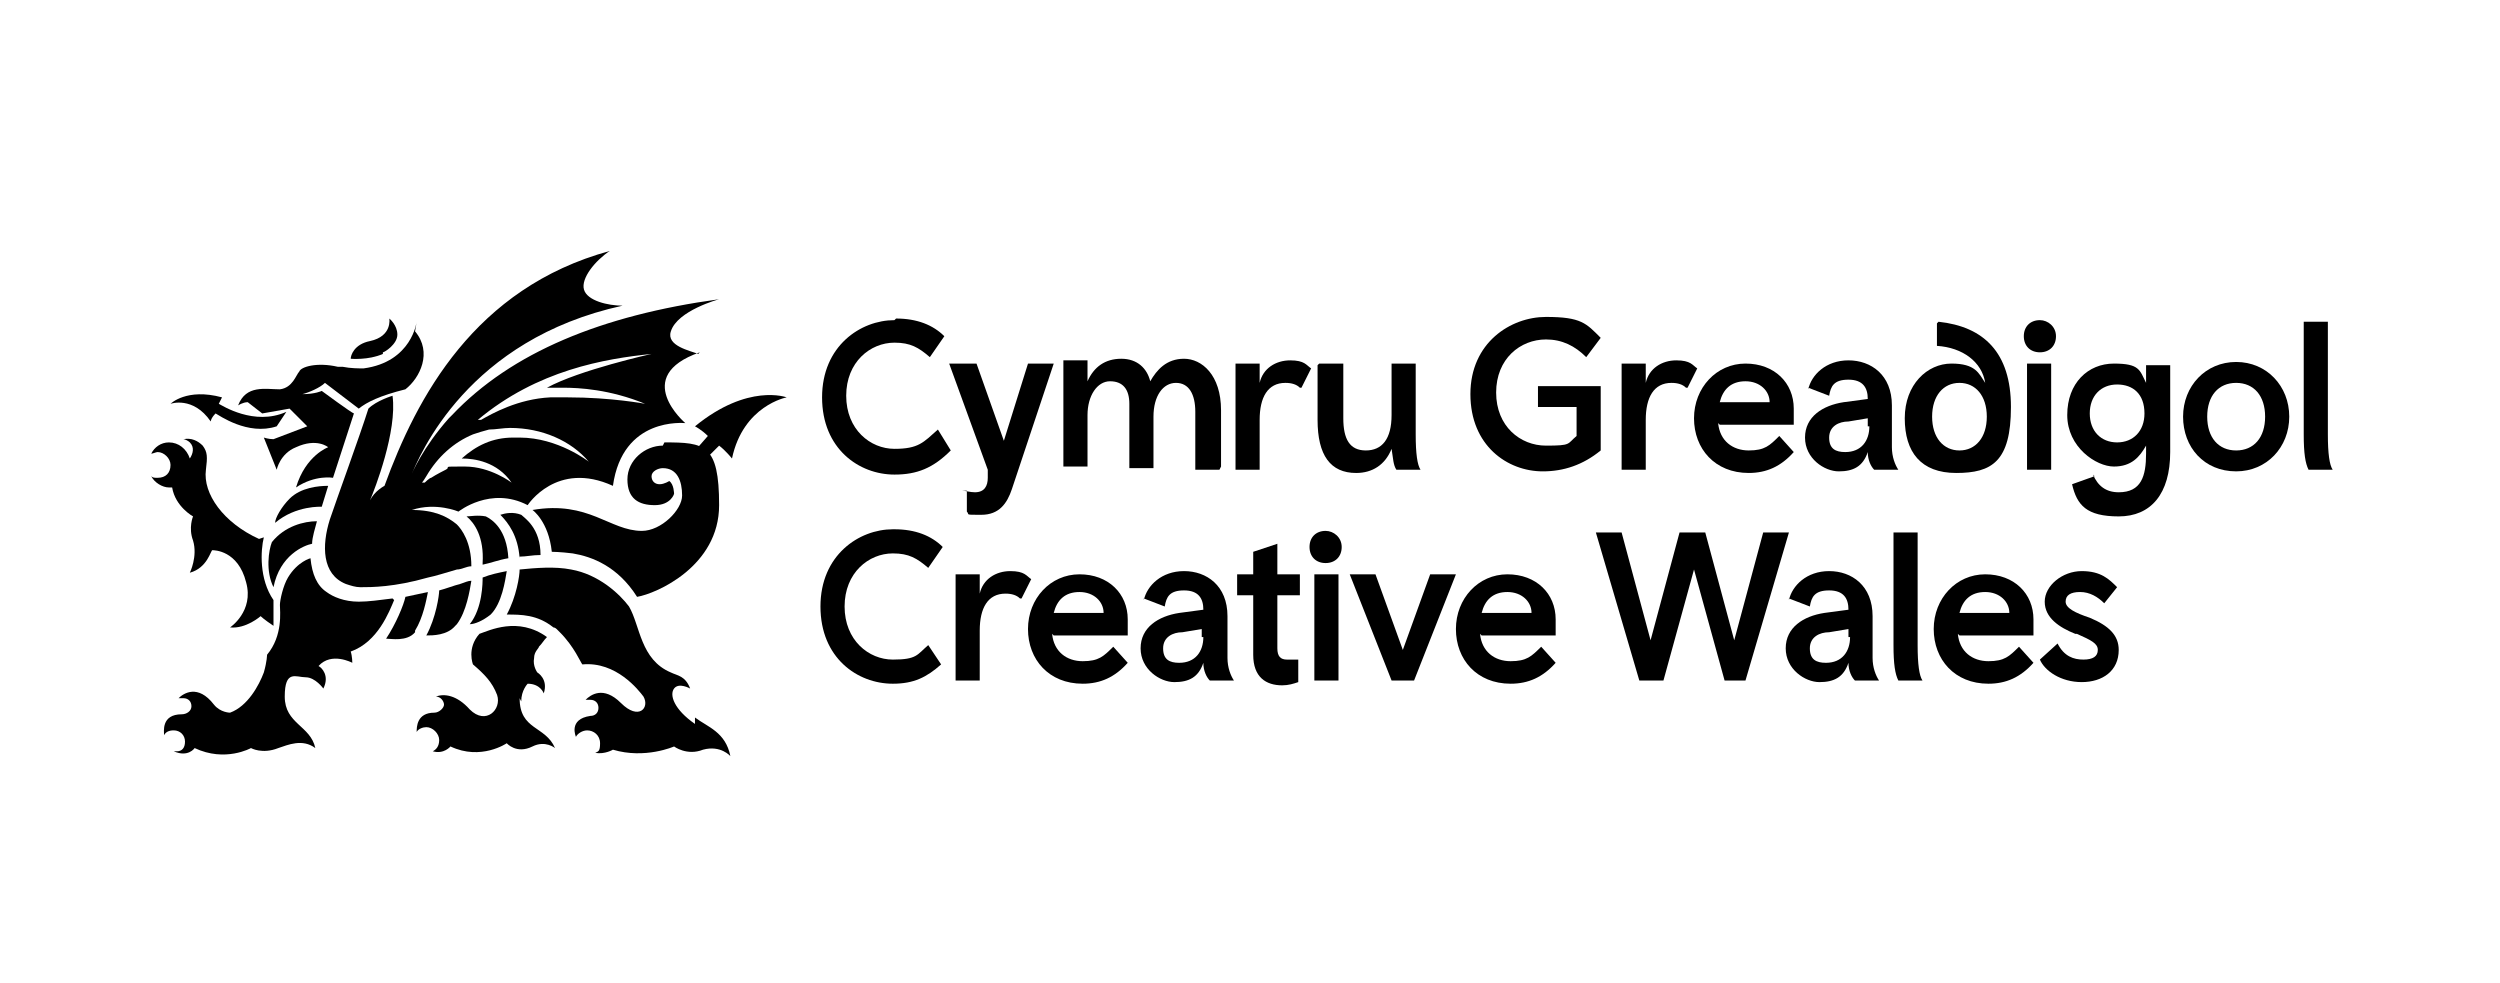 <?xml version="1.0" encoding="UTF-8"?>
<svg xmlns="http://www.w3.org/2000/svg" id="Layer_1" version="1.1" viewBox="0 0 155.4 61.1">
  <g>
    <path d="M16.1,33.5c-2.2-1-3.5-2.8-3.3-4.3.1-.8.1-1.1-.2-1.5-.3-.3-.7-.5-1.2-.4.1,0,.3.1.4.2.3.3.2.7,0,1,0,0,0,0,0,0-.2-.6-.7-1-1.3-1-.5,0-.9.3-1.1.7.1,0,.3-.1.4-.1.4,0,.8.4.8.8,0,.5-.3.8-.8.8-.2,0-.3,0-.4-.1.2.4.7.7,1.1.7,0,0,.1,0,.2,0,.2,1.2,1.3,1.8,1.3,1.8,0,0-.3.7,0,1.5.3,1-.2,2-.2,2,1.1-.3,1.3-1.4,1.4-1.4.1,0,1.6,0,2.1,2,.5,1.8-1,2.8-1,2.8,1,.1,1.9-.7,1.9-.7,0,0,.2.2.8.6,0,0,0-1.5,0-1.6-.9-1.3-.8-3.1-.6-3.9Z"></path>
    <path d="M23.8,21.9c.1,0,.9-.5.9-1.1,0-.6-.5-1-.5-1,0,0,.2,1.1-1.2,1.4-1,.2-1.2.9-1.2,1.1,0,0,1.1.1,2-.3Z"></path>
    <path d="M17,36.5c.4-2,1.9-2.6,2.4-2.7,0-.4.2-1,.3-1.4-.8,0-2,.3-2.8,1.3-.2.5-.4,1.8.1,2.8Z"></path>
    <path d="M20,31.5s0,0,0,0l.4-1.3c-.6,0-1.7.1-2.4.8-.5.5-.9,1.2-.9,1.5,1.3-1.1,2.9-1,2.9-1Z"></path>
    <path d="M13.6,25.1c0,0,.2-.4.2-.4-2.2-.6-3.2.4-3.2.4,0,0,1.4-.5,2.5,1.1,0,0,0-.2.3-.5h0c.2.1,2,1.4,3.8.8l.6-.9c-2,.9-4-.4-4.2-.5Z"></path>
    <path d="M25.9,20s0,0,0,0c0,0-.3,2.5-3.3,2.9-.3,0-.8,0-1.3-.1,0,0-.2,0-.3,0,0,0,0,0,0,0-1.3-.3-2.3,0-2.4.3-.2.2-.4,1-1.2,1.1,0,0,0,0,0,0h0s0,0,0,0c0,0,0,0,0,0-.9,0-2.1-.3-2.6,1,0,0,.3-.2.6-.2l.9.7,1.7-.3c0,0,0,0,0,0l1.1,1.1-2.1.8c-.3,0-.6-.1-.6-.1l.8,2s.2-1,1.2-1.4c1.3-.6,2,0,2,0,0,0-1.4.5-2,2.5,1.2-.8,2.3-.6,2.3-.6l1.3-4c-.1,0-2-1.4-2-1.4,0,0-.4.2-1.2.2,0,0,0,0,0,0,0,0,0,0,0,0,0,0,0,0,0,0,.4-.1,1.1-.4,1.4-.7h0s2.1,1.6,2.1,1.6c.5-.4,1.3-.8,2.9-1.2.9-.7,1.7-2.3.6-3.6ZM18.9,24.1h0s0,0,0,0h0Z"></path>
    <path d="M23,34.7s0,0,0,0c0,0,0,0,0,0,0,0,0,0,0,0Z"></path>
    <path d="M43.4,22c-.5-.2-2-.5-1.7-1.4.4-1.3,3-2,3-2-7.3,1-12.9,3.3-16.6,7.2,0,0-.1.1-.2.2-1.6,1.8-2.3,3.4-2.4,3.7.6-1.5,3.6-8.6,13.2-10.7-.9,0-2.2-.3-2.4-1-.2-.7.7-1.8,1.6-2.4-8.4,2.3-12,9.1-14,14.6,0,0-.6.3-.9.9.3-.7,1.7-4.3,1.4-6.5,0,0-1,.3-1.5.8-.5,1.6-2,5.7-2.4,6.9-.5,1.6-.5,3.4,1,4,.3.1.6.2.9.2.7,0,2.1,0,4.2-.6.5-.1,1.1-.3,1.8-.5.3,0,.6-.2.9-.2,0-1.5-.6-2.3-.9-2.6-.6-.5-1.4-.9-2.8-.9,1.5-.5,2.9.1,2.9.1,0,0,2-1.6,4.3-.4,0,0,1.8-2.8,5.3-1.2.6-4.3,4.4-3.9,4.5-3.9,0,0-3.4-2.9.9-4.4ZM36.6,28.7s-1.9-1.5-4.3-1.5-.3,0-.4,0c-1.3,0-2.3.5-3.2,1.3.8,0,2.2.2,3.1,1.5l.2.2-.2-.2s-1.3-1-2.9-1-.8,0-1.2.2c0,0-.6.3-.9.5-.1,0-.4.3-.4.3h-.2c0,.1.3-.4.3-.4.7-1.2,1.7-2.1,2.9-2.6.3-.1.6-.2,1-.3.4,0,.9-.1,1.3-.1,2,0,3.8.8,4.9,2.1h0ZM34.5,24.1h.2c0,0,.2,0,.3,0,1,0,2.9.1,5.1,1h0c0,0-2.1-.4-4.8-.4s-.7,0-1.1,0c-2,.1-3.6,1-4.3,1.4h-.2c0,0,0,0,0,0h0c3.7-3.1,7.9-3.8,10.8-4.1h0c0,0-4.5,1-6.5,2.1.2,0,.3,0,.5,0Z"></path>
    <path d="M24.4,37.2c-.8.1-1.5.2-2.1.2-.9,0-1.6-.3-2-.6-.6-.4-.9-1.1-1-2.1,0,0-.8.2-1.4,1.2-.3.5-.5,1.4-.5,1.7,0,.4.2,1.9-.8,3.1,0,0,0,.4-.2,1.1-.3.8-1,2.1-2.1,2.5,0,0-.6,0-1-.5-1-1.3-1.9-.7-2.2-.4,0,0,.2,0,.3,0,.3,0,.5.2.5.5s-.3.5-.6.5,0,0,0,0c-1.3,0-1.1,1.1-1.1,1.3,0,0,0,0,0,0,.1-.2.3-.3.6-.3.4,0,.7.3.7.7s-.2.6-.5.6c0,0-.1,0-.2,0h0c.9.4,1.3-.2,1.3-.2,1.9.9,3.5,0,3.5,0,0,0,.7.4,1.7,0,.6-.2,1.5-.6,2.3,0-.3-1.4-1.9-1.5-1.9-3.2s.7-1.2,1.3-1.2,1.1.7,1.1.7c.4-.8-.1-1.3-.3-1.4.8-.9,2.1-.2,2.1-.2,0,0,0-.4-.1-.7,1.7-.6,2.4-2.5,2.7-3.2Z"></path>
    <path d="M25.8,39.2c.5-.8.7-1.9.8-2.4-.5.1-.9.2-1.4.3-.1.5-.6,1.7-1.2,2.6.3,0,1.3.2,1.8-.4Z"></path>
    <path d="M28.4,38.8s0,0,0,0c.6-.8.8-2.1.9-2.7-.2,0-.4.1-.7.2-.4.1-.9.3-1.3.4,0,.3-.2,1.7-.8,2.8.4,0,1.3,0,1.8-.6Z"></path>
    <path d="M31.5,35.5c-.5.1-1,.2-1.5.4,0,.3,0,1.9-.8,2.9.3,0,.8-.2,1.3-.6.7-.7.9-2.1,1-2.7Z"></path>
    <path d="M32.3,34.6c.4,0,.8-.1,1.3-.1,0-1.7-1-2.3-1.2-2.5-.5-.2-1-.1-1.3,0,.5.5,1.1,1.3,1.2,2.7Z"></path>
    <path d="M30,35.1c.5-.1,1-.3,1.6-.4-.1-1.8-1-2.4-1.4-2.6-.5-.1-1,0-1.2,0,.5.4,1.1,1.3,1,2.9Z"></path>
    <path d="M32.4,43.6c0-.7.4-1.1.4-1.1.8,0,1,.6,1,.6.3-.9-.4-1.3-.4-1.3,0,0-.3-.4-.2-.9,0-.4.3-.6.3-.7.2-.2.3-.4.5-.6-1.8-1.3-3.6-.4-4.2-.2-.8.9-.4,1.9-.4,1.9.7.6,1.2,1.1,1.5,1.9.3.9-.7,1.9-1.7.9-.8-.9-1.6-1-2.1-.8.3,0,.5.3.5.5s-.3.5-.6.5c-1.1,0-1.1.9-1.1,1.2.1-.2.4-.3.6-.3.4,0,.8.4.8.8s-.2.6-.4.7c.7.2,1.1-.3,1.1-.3,1.9.9,3.5-.2,3.5-.2,0,0,.6.7,1.6.2.8-.4,1.4.1,1.4.1-.6-1.4-2.2-1.1-2.2-3.1Z"></path>
    <path d="M43.2,45c-1.3-.9-1.6-1.8-1.3-2.2s1,0,1,0c-.3-.8-.8-.8-1.2-1-1.9-.8-1.9-2.9-2.6-4.1-.6-.8-1.9-2-3.6-2.3-1-.2-2.2-.1-3.2,0,0,.4-.2,1.7-.8,2.8.9,0,1.9,0,2.9.8,0,0,0,0,0,0,0,0,0,0,0,0,0,0,.1,0,.2.1,0,0,0,0,0,0,0,0,.1.1.2.2,0,0,0,0,0,0h0c.9.9,1.3,1.9,1.4,2,2.1-.2,3.5,1.6,3.8,2,.4.7-.3,1.5-1.4.4-1.1-1.1-1.9-.5-2.2-.2,0,0,.2,0,.3,0,.3,0,.5.2.5.5s-.2.5-.5.5c0,0,0,0,0,0-1.4.2-.9,1.3-.9,1.3,0,0,0,0,0,0,.1-.2.4-.4.7-.4.4,0,.8.3.8.8s-.1.5-.3.6c.6.1,1.1-.2,1.1-.2,2,.6,3.8-.2,3.8-.2,0,0,.8.6,1.8.2,1.1-.3,1.7.4,1.7.4-.3-1.5-1.4-1.8-2.2-2.4Z"></path>
    <g>
      <path d="M43.2,26.5s.4.2.8.6l-.7.8c.3.2.6.6.6.6l.8-.8c.4.3.8.8.8.8.7-3.3,3.4-3.8,3.4-3.8,0,0-2.4-.9-5.7,1.8Z"></path>
      <path d="M41.2,27.7s0,0,0,0c-1.1,0-2.2.9-2.2,2.1s.7,1.6,1.7,1.6,1.2-.7,1.2-.7c0,0,0-.6-.3-.8,0,0-.3.2-.6.2s-.5-.2-.5-.5.4-.5.7-.5c.9,0,1.2.8,1.2,1.7s-1.3,2.2-2.5,2.2,0,0,0,0c-2,0-3.3-1.9-6.8-1.3,0,0,1,.7,1.2,2.6,0,0,.5,0,1.3.1,1.2.2,2.8.8,4,2.7,1.2-.2,5.1-1.9,5.1-5.7s-.9-3.9-3.4-3.9Z"></path>
    </g>
  </g>
  <g>
    <g>
      <g>
        <path d="M55.7,19.8c1.3,0,2.3.4,3,1.1l-.9,1.3c-.7-.6-1.2-.9-2.2-.9-1.5,0-3,1.2-3,3.3s1.5,3.3,3,3.3,1.8-.4,2.7-1.2l.8,1.3c-1.1,1.1-2.1,1.5-3.5,1.5-2.2,0-4.5-1.6-4.5-4.8s2.4-4.8,4.5-4.8ZM59.8,30.5c.2,0,.5.1.8.1.6,0,.8-.4.8-.9s0-.3,0-.5l-2.4-6.6h1.7l1.7,4.8,1.5-4.8h1.6l-2.6,7.8c-.3.9-.8,1.6-1.9,1.6s-.7,0-.9-.2v-1.3Z"></path>
        <path d="M75.8,29.2h-1.5v-3.6c0-1.1-.4-1.8-1.2-1.8s-1.4.8-1.4,2.1v3.2h-1.5v-4c0-.9-.4-1.4-1.2-1.4s-1.4.9-1.4,2.1v3.2h-1.5v-6.6h1.5v1.3c.4-.9,1.1-1.4,2.1-1.4s1.6.6,1.8,1.4c.4-.7,1-1.4,2.1-1.4s2.3,1,2.3,3.2v3.5Z"></path>
        <path d="M80.8,24.1c-.2-.2-.5-.3-.9-.3-1.1,0-1.6.9-1.6,2.3v3.1h-1.5v-6.6h1.5v1.2c.2-.9,1-1.4,1.9-1.4s1,.3,1.3.5l-.6,1.2Z"></path>
        <path d="M82,22.6h1.5v3.4c0,1.3.4,2,1.4,2s1.6-.7,1.6-2.2v-3.2h1.5v4.4c0,1.2.1,1.9.3,2.2h-1.5c-.2-.3-.2-.7-.3-1.3-.4,1-1.2,1.5-2.2,1.5-1.6,0-2.4-1.1-2.4-3.3v-3.4Z"></path>
      </g>
      <g>
        <path d="M95.5,24h4v4c-1.1.9-2.3,1.3-3.6,1.3-2.2,0-4.5-1.6-4.5-4.8s2.5-4.8,4.7-4.8,2.5.4,3.4,1.3l-.9,1.2c-.7-.7-1.5-1.1-2.5-1.1-1.6,0-3.1,1.2-3.1,3.3s1.5,3.3,3.1,3.3,1.3-.1,1.9-.6v-1.8h-2.4v-1.3Z"></path>
        <path d="M104.8,24.1c-.2-.2-.5-.3-.9-.3-1.1,0-1.6.9-1.6,2.3v3.1h-1.5v-6.6h1.5v1.2c.2-.9,1-1.4,1.9-1.4s1,.3,1.3.5l-.6,1.2Z"></path>
        <path d="M106.8,26.3c.1,1.1.9,1.7,1.9,1.7s1.3-.3,1.9-.9l.9,1c-.8.9-1.7,1.3-2.8,1.3-2.1,0-3.4-1.5-3.4-3.4s1.4-3.4,3.2-3.4,3,1.2,3,2.8,0,.7,0,1h-4.6ZM106.9,25h3.1c0-.7-.6-1.3-1.5-1.3s-1.4.5-1.6,1.3Z"></path>
        <path d="M112.4,24.2c.2-.9,1.1-1.8,2.5-1.8s2.7.9,2.7,2.8v2.6c0,.6.2,1.1.4,1.4h-1.5c-.2-.2-.4-.6-.4-1.1-.3.9-.9,1.2-1.8,1.2s-2.1-.8-2.1-2.1,1.1-2,2.4-2.2l1.5-.2c0-.7-.3-1.2-1.2-1.2s-1.1.4-1.2,1l-1.3-.5ZM116.1,26.5v-.5l-1.2.2c-.6,0-1.2.3-1.2,1s.4.9,1,.9c1,0,1.5-.7,1.5-1.6Z"></path>
        <path d="M120.5,20c2.8.3,4.5,1.9,4.5,5.3s-1.2,4.1-3.4,4.1-3.2-1.3-3.2-3.4,1.4-3.4,2.9-3.4,1.7.6,2.1,1.2c-.2-1.3-1.4-2.2-3-2.3v-1.4ZM123.5,25.9c0-1.3-.7-2.1-1.7-2.1s-1.7.8-1.7,2.1.7,2.1,1.7,2.1,1.7-.8,1.7-2.1Z"></path>
        <path d="M126.8,19.9c.5,0,1,.4,1,1s-.4,1-1,1-1-.4-1-1,.4-1,1-1ZM126,29.2v-6.6h1.5v6.6h-1.5Z"></path>
        <path d="M130.1,29.5c.3.7.8,1.1,1.6,1.1,1.4,0,1.7-1,1.7-2.4v-.5c-.4.7-.9,1.3-2,1.3s-2.9-1.2-2.9-3.2,1.3-3.2,2.9-3.2,1.6.4,2,1.2v-1.1h1.5v5.4c0,2.6-1.2,4-3.2,4s-2.6-.7-2.9-2l1.4-.5ZM133.3,25.7c0-1.2-.7-1.8-1.7-1.8s-1.7.7-1.7,1.8.7,1.8,1.7,1.8,1.7-.7,1.7-1.8Z"></path>
        <path d="M139,29.3c-2,0-3.3-1.5-3.3-3.4s1.4-3.4,3.3-3.4,3.3,1.5,3.3,3.4-1.4,3.4-3.3,3.4ZM140.8,25.9c0-1.3-.7-2.1-1.8-2.1s-1.8.8-1.8,2.1.7,2.1,1.8,2.1,1.8-.8,1.8-2.1Z"></path>
        <path d="M143.2,20h1.5v7c0,1.2.1,1.9.3,2.2h-1.5c-.2-.4-.3-1-.3-2.2v-7Z"></path>
      </g>
    </g>
    <g>
      <g>
        <path d="M108.7,42.3h-1.5l-1.9-6.9-1.9,6.9h-1.5l-2.7-9.2h1.6l1.8,6.7,1.8-6.7h1.6l1.8,6.7,1.8-6.7h1.6l-2.7,9.2Z"></path>
        <path d="M111.2,37.3c.2-.9,1.1-1.8,2.5-1.8s2.7.9,2.7,2.8v2.6c0,.6.2,1.1.4,1.4h-1.5c-.2-.2-.4-.6-.4-1.1-.3.9-.9,1.2-1.8,1.2s-2.1-.8-2.1-2.1,1.1-2,2.4-2.2l1.5-.2c0-.7-.3-1.2-1.2-1.2s-1.1.4-1.2,1l-1.3-.5ZM114.9,39.6v-.5l-1.2.2c-.6,0-1.2.3-1.2,1s.4.9,1,.9c1,0,1.5-.7,1.5-1.6Z"></path>
        <path d="M117.7,33.1h1.5v7c0,1.2.1,1.9.3,2.2h-1.5c-.2-.4-.3-1-.3-2.2v-7Z"></path>
        <path d="M121.7,39.4c.1,1.1.9,1.7,1.9,1.7s1.3-.3,1.9-.9l.9,1c-.8.9-1.7,1.3-2.8,1.3-2.1,0-3.4-1.5-3.4-3.4s1.4-3.4,3.2-3.4,3,1.2,3,2.8,0,.7,0,1h-4.6ZM121.8,38.1h3.1c0-.7-.6-1.3-1.5-1.3s-1.4.5-1.6,1.3Z"></path>
        <path d="M129,39.4c-1-.4-1.9-1-1.9-2s1.1-1.9,2.3-1.9,1.7.5,2.2,1l-.8,1c-.4-.4-.9-.7-1.5-.7s-.9.2-.9.6.6.7,1.5,1c1.2.5,1.8,1.1,1.8,2,0,1.3-1,2-2.3,2s-2.3-.7-2.6-1.4l1.1-1c.4.8,1,1,1.6,1s.9-.2.9-.6-.4-.6-1.3-1Z"></path>
      </g>
      <g>
        <path d="M55.6,32.9c1.3,0,2.3.4,3,1.1l-.9,1.3c-.7-.6-1.2-.9-2.2-.9-1.5,0-3,1.2-3,3.3s1.5,3.3,3,3.3,1.5-.3,2.2-.9l.8,1.2c-.9.8-1.7,1.2-3,1.2-2.2,0-4.5-1.6-4.5-4.8s2.4-4.8,4.5-4.8Z"></path>
        <path d="M63.4,37.2c-.2-.2-.5-.3-.9-.3-1.1,0-1.6.9-1.6,2.3v3.1h-1.5v-6.6h1.5v1.2c.2-.9,1-1.4,1.9-1.4s1,.3,1.3.5l-.6,1.2Z"></path>
        <path d="M65.4,39.4c.1,1.1.9,1.7,1.9,1.7s1.3-.3,1.9-.9l.9,1c-.8.9-1.7,1.3-2.8,1.3-2.1,0-3.4-1.5-3.4-3.4s1.4-3.4,3.2-3.4,3,1.2,3,2.8,0,.7,0,1h-4.6ZM65.5,38.1h3.1c0-.7-.6-1.3-1.5-1.3s-1.4.5-1.6,1.3Z"></path>
        <path d="M71.1,37.3c.2-.9,1.1-1.8,2.5-1.8s2.7.9,2.7,2.8v2.6c0,.6.2,1.1.4,1.4h-1.5c-.2-.2-.4-.6-.4-1.1-.3.9-.9,1.2-1.8,1.2s-2.1-.8-2.1-2.1,1.1-2,2.4-2.2l1.5-.2c0-.7-.3-1.2-1.2-1.2s-1.1.4-1.2,1l-1.3-.5ZM74.7,39.6v-.5l-1.2.2c-.6,0-1.2.3-1.2,1s.4.9,1,.9c1,0,1.5-.7,1.5-1.6Z"></path>
        <path d="M77.9,37h-1v-1.3h1v-1.4l1.5-.5v1.9h1.4v1.3h-1.4v3.3c0,.5.2.7.6.7s.4,0,.7,0v1.4c-.3.1-.6.2-1,.2-1,0-1.8-.5-1.8-1.9v-3.6Z"></path>
        <path d="M82.4,33c.5,0,1,.4,1,1s-.4,1-1,1-1-.4-1-1,.4-1,1-1ZM81.7,42.3v-6.6h1.5v6.6h-1.5Z"></path>
        <path d="M86.5,42.3l-2.6-6.6h1.6l1.7,4.7,1.7-4.7h1.6l-2.6,6.6h-1.5Z"></path>
        <path d="M92,39.4c.1,1.1.9,1.7,1.9,1.7s1.3-.3,1.9-.9l.9,1c-.8.9-1.7,1.3-2.8,1.3-2.1,0-3.4-1.5-3.4-3.4s1.4-3.4,3.2-3.4,3,1.2,3,2.8,0,.7,0,1h-4.6ZM92.1,38.1h3.1c0-.7-.6-1.3-1.5-1.3s-1.4.5-1.6,1.3Z"></path>
      </g>
    </g>
  </g>
</svg>
